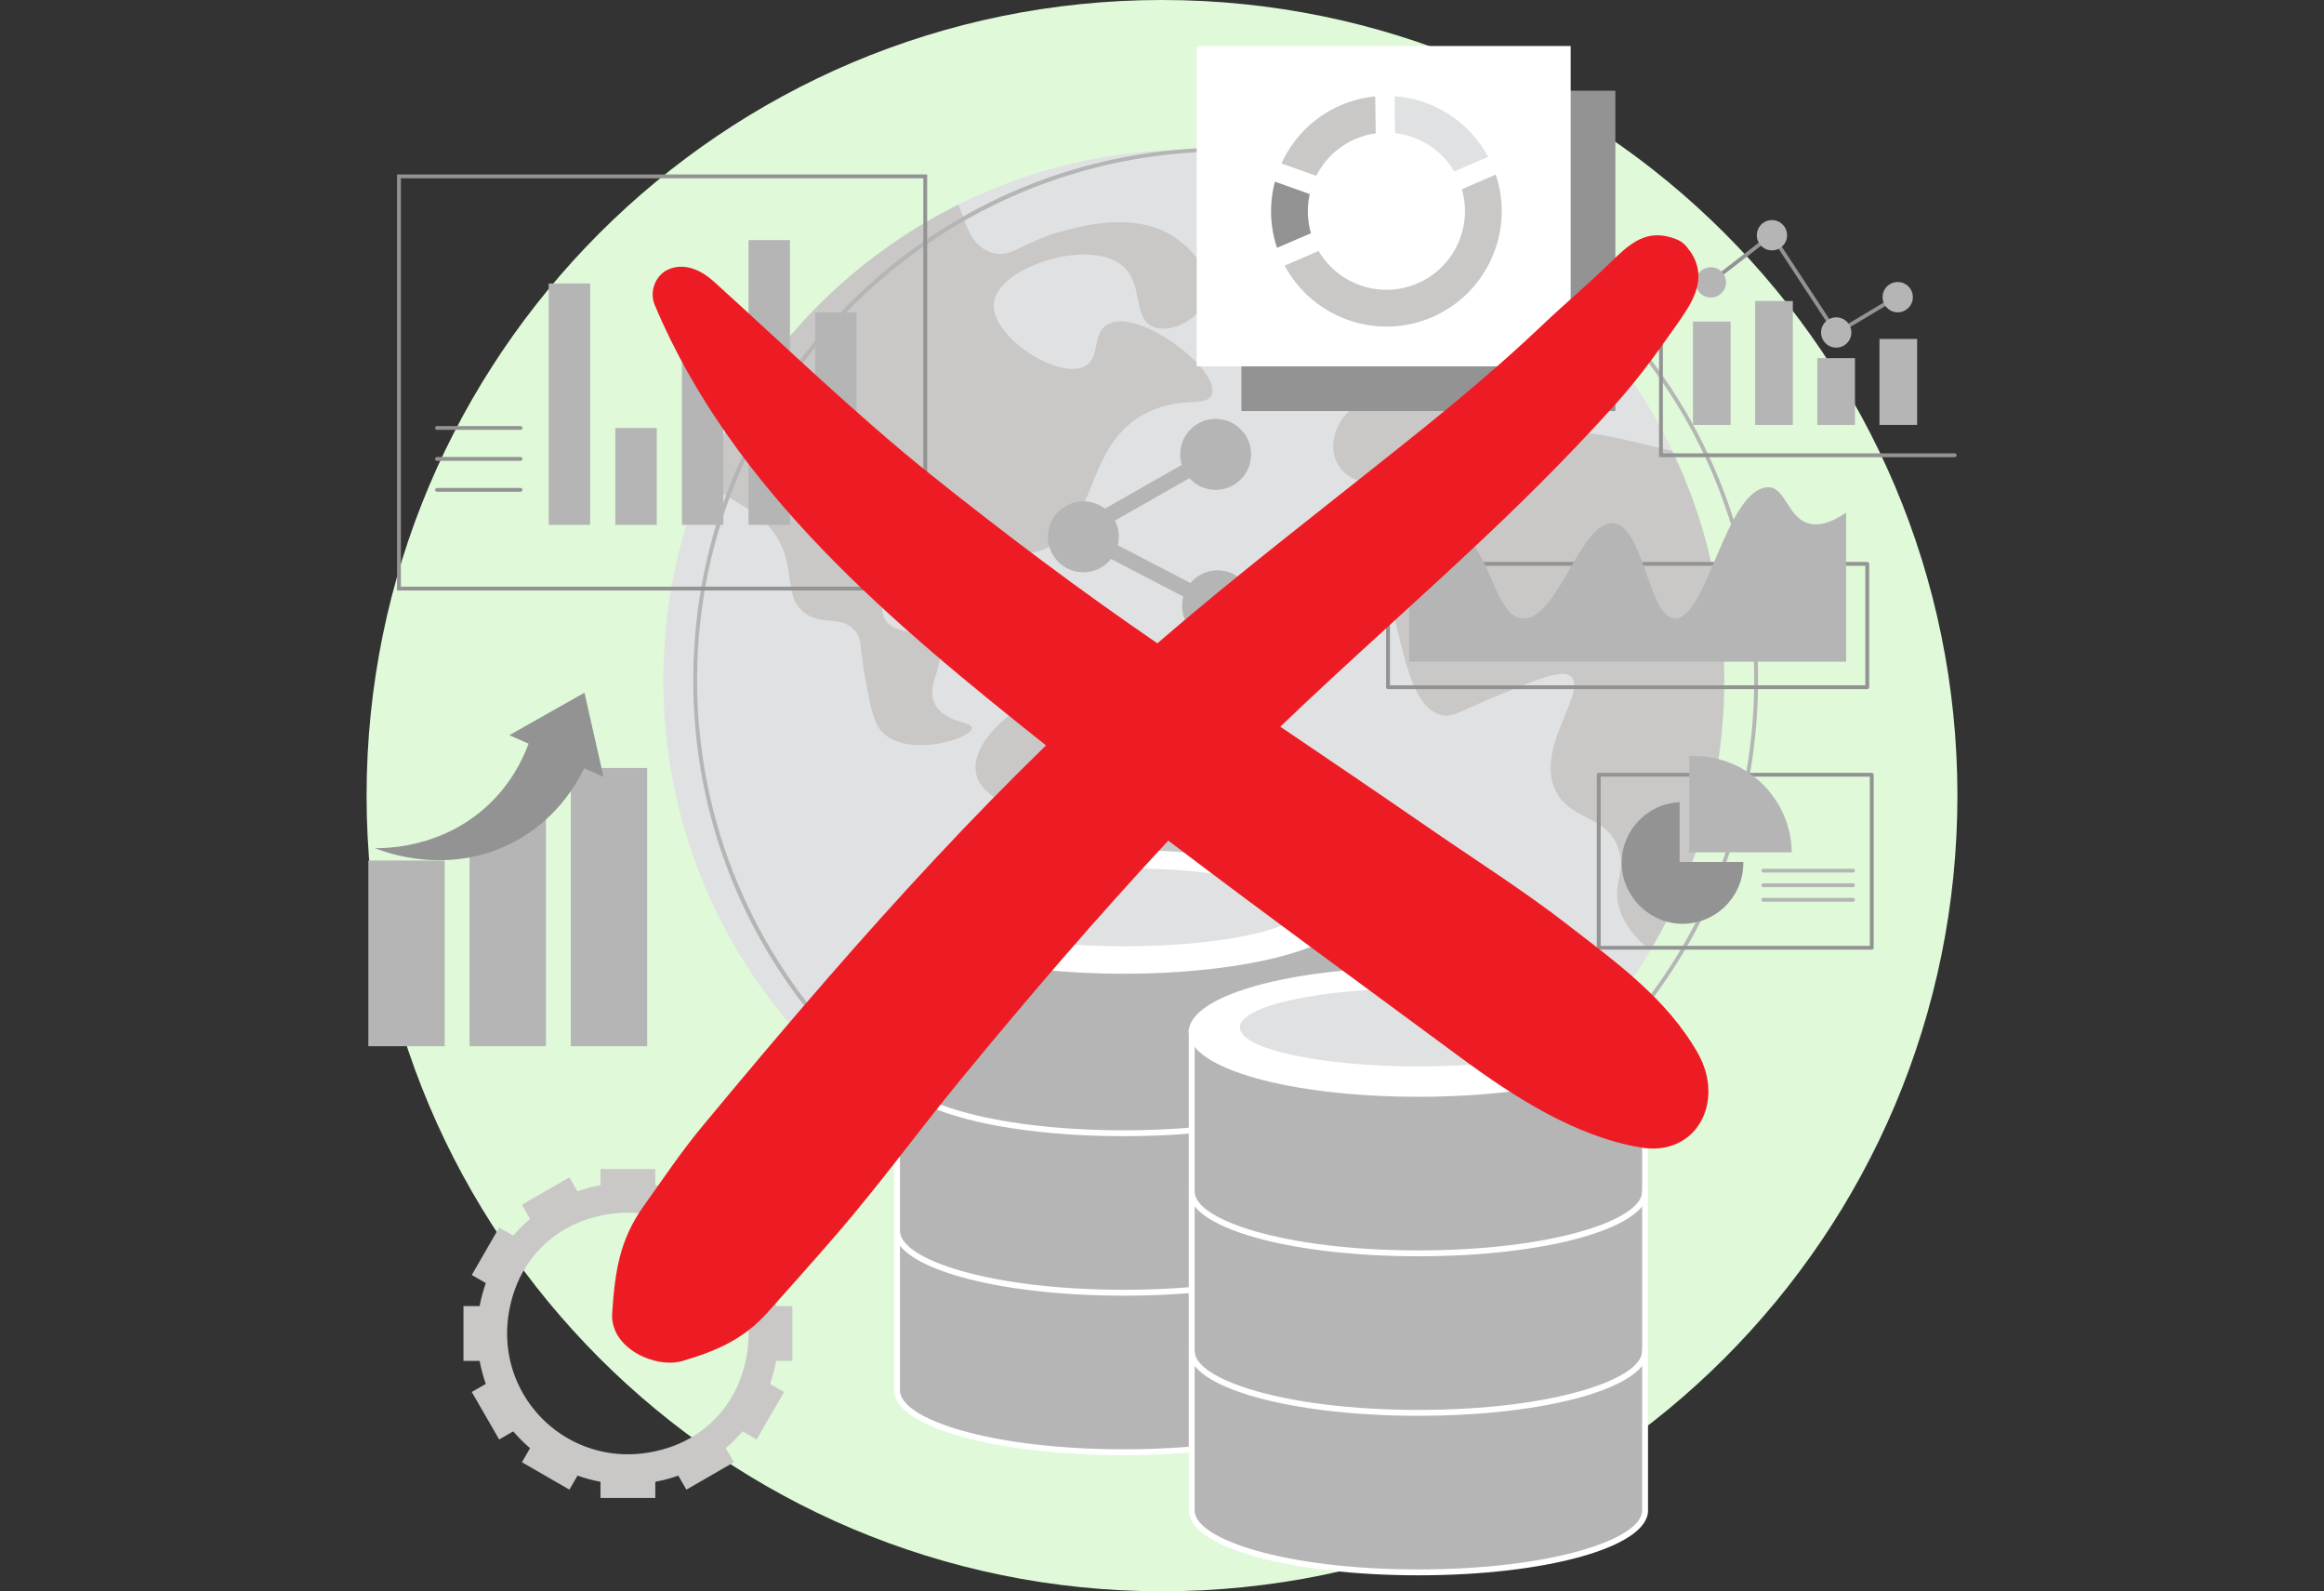 <svg width="336" height="230" viewBox="0 0 336 230" fill="none" xmlns="http://www.w3.org/2000/svg">
<rect x="0" y="0" width="336" height="230" fill="#333333" stroke="none"/>
<path d="M168 230C231.513 230 283 178.513 283 115C283 51.487 231.513 0 168 0C104.487 0 53 51.487 53 115C53 178.513 104.487 230 168 230Z" fill="#DFF9D9"/>
<path d="M114.554 188.775H112.213C112.003 187.634 111.704 186.523 111.324 185.452L113.351 184.282L109.389 177.419L107.358 178.591C106.612 177.719 105.799 176.906 104.927 176.16L106.1 174.129L99.236 170.167L98.066 172.194C96.994 171.814 95.884 171.515 94.743 171.305V168.964H86.817V171.305C85.676 171.515 84.565 171.814 83.494 172.194L82.324 170.167L75.461 174.129L76.633 176.16C75.761 176.906 74.948 177.719 74.203 178.591L72.171 177.419L68.209 184.282L70.236 185.452C69.856 186.524 69.557 187.634 69.347 188.775H67.006V196.701H69.347C69.557 197.842 69.856 198.953 70.236 200.024L68.209 201.194L72.171 208.058L74.203 206.885C74.948 207.757 75.761 208.57 76.633 209.316L75.461 211.347L82.324 215.309L83.494 213.282C84.566 213.662 85.676 213.961 86.817 214.171V216.512H94.743V214.171C95.884 213.961 96.995 213.662 98.066 213.282L99.236 215.309L106.1 211.347L104.927 209.316C105.799 208.57 106.612 207.757 107.358 206.885L109.389 208.058L113.351 201.194L111.324 200.024C111.704 198.952 112.003 197.842 112.213 196.701H114.554V188.775ZM107.101 199.137C105.451 203.752 101.792 207.41 97.176 209.061C82.67 214.246 69.268 200.845 74.455 186.338C76.105 181.722 79.764 178.063 84.38 176.413C98.887 171.227 112.288 184.629 107.101 199.135V199.137Z" fill="#C9C8C7"/>
<path d="M240.949 96.422C240.949 96.422 245.329 126.053 238.617 137.371C225.178 160.034 200.409 175.165 172.159 175.003C129.801 174.759 95.662 140.224 95.906 97.866C95.965 87.588 98.043 77.793 101.762 68.857C105.613 59.604 124.618 53.854 124.618 53.854C124.618 53.854 130.96 33.333 138.549 29.566C148.936 24.411 160.655 21.541 173.042 21.612C186.836 21.691 199.757 25.407 210.906 31.845C214.829 34.111 219.351 43.161 219.351 43.161C219.351 43.161 227.16 44.291 229.5 46.878C234.428 52.327 238.584 58.486 241.795 65.182C246.665 75.337 240.95 96.421 240.95 96.421L240.949 96.422Z" fill="#E0E1E2"/>
<path d="M160.081 46.919C157.885 48.241 159.08 51.679 156.893 52.912C153.141 55.026 143.102 48.588 143.688 43.765C144.323 38.546 157.509 34.372 162.288 38.406C165.364 41.003 163.723 45.961 166.702 47.233C169.227 48.312 173.638 46.129 174.583 42.819C175.831 38.448 170.32 34.62 169.854 34.308C164.279 30.545 156.602 32.603 153.776 33.362C147.673 34.999 146.286 37.401 143.372 36.515C140.296 35.58 139.661 32.24 138.551 29.569C122.039 37.765 108.894 51.737 101.768 68.858C104.506 72.74 111.179 73.2 113.422 80.019C114.602 83.604 113.779 86.583 116.26 88.53C118.786 90.512 121.486 88.872 123.511 91.052C124.712 92.346 124.237 93.434 125.087 97.987C125.908 102.381 126.319 104.578 127.609 105.869C131.332 109.589 140.487 106.748 140.535 105.238C140.567 104.239 136.584 104.536 135.175 101.77C133.705 98.886 136.851 96.242 135.491 93.573C133.998 90.647 129.321 92.079 127.925 89.475C126.483 86.788 129.233 81.096 133.599 78.757C140.004 75.324 144.57 81.951 150.939 79.388C158.863 76.197 156.564 64.015 166.071 59.527C170.864 57.264 174.549 58.898 175.213 57.005C176.469 53.425 164.438 44.292 160.081 46.916V46.919Z" fill="#C9C8C7"/>
<path d="M151.109 100.377C156.225 98.376 160.955 99.527 162.79 99.973C164.232 100.324 167.686 101.204 170.999 103.932C176.169 108.188 174.649 111.716 179 114.6C183.703 117.718 188.866 115.843 189.668 118.268C190.102 119.58 188.605 120.182 187.334 123.269C185.079 128.746 187.386 132.7 185 134.27C183.697 135.127 181 135.27 181 135.27C181 135.27 181.239 138.485 180.334 140.937C179.699 142.656 179.02 142.601 177.334 144.938C174.971 148.209 175.623 149.259 173.904 151.409C171.334 154.624 168.875 153.528 167.332 155.716C164.077 160.331 172.467 168.814 169.999 171.718C168.129 173.918 160.463 172.404 157.109 167.718C154.743 164.412 156.492 162.282 155.109 154.161C153.974 147.49 151.548 141.609 150.665 139.493C148.131 133.431 146.22 131.183 146.926 127.316C147.534 123.986 149.345 123.491 149.109 121.048C148.659 116.394 141.881 116 141.108 111.713C140.334 107.42 146.14 102.322 151.109 100.379V100.377Z" fill="#C9C8C7"/>
<path d="M241.791 65.186C231.113 62.618 228.339 61.85 223.699 63.122C219.684 64.222 216.46 66.279 210.013 70.393C203.865 74.315 202.782 75.987 202.315 76.808C199.658 81.474 200.937 86.64 202.315 92.205C203.518 97.064 204.832 102.373 208.302 103.325C209.965 103.782 210.844 102.887 216 100.759C222.586 98.042 225.879 96.683 227.121 97.765C229.593 99.921 221.748 108.27 224.983 114.445C227.147 118.576 232.226 117.83 233.964 122.571C235.15 125.801 233.243 127.381 233.964 130.698C234.519 133.247 236.361 135.603 238.615 137.37C245.326 126.053 249.215 112.858 249.296 98.752C249.366 86.731 246.663 75.343 241.793 65.187L241.791 65.186Z" fill="#C9C8C7"/>
<path d="M177.216 175.281C177.063 175.281 176.913 175.281 176.761 175.28C156.201 175.162 136.918 167.044 122.464 152.422C108.009 137.8 100.113 118.424 100.233 97.864C100.351 77.303 108.469 58.021 123.091 43.566C137.713 29.112 157.087 21.206 177.649 21.335C198.209 21.454 217.491 29.572 231.946 44.194C246.401 58.816 254.295 78.191 254.177 98.751C254.059 119.312 245.941 138.594 231.319 153.049C216.806 167.396 197.606 175.281 177.217 175.281H177.216ZM177.196 21.889C135.259 21.889 101.027 55.877 100.786 97.868C100.543 140.004 134.627 174.483 176.764 174.725C197.188 174.842 216.412 167.005 230.928 152.654C245.444 138.304 253.505 119.16 253.621 98.748C253.74 78.335 245.901 59.099 231.55 44.583C217.2 30.067 198.056 22.007 177.643 21.89C177.496 21.89 177.343 21.889 177.196 21.889Z" fill="#B5B5B5"/>
<path d="M229.497 46.881C224.139 40.957 217.867 35.871 210.902 31.85C210.416 34.033 210.45 36.176 211.294 37.889C212.474 40.28 214.926 41.217 214.715 43.449C214.507 45.651 211.861 47.491 209.582 48.153C205.697 49.283 203.23 46.884 201.884 48.153C199.863 50.059 204.393 56.442 202.312 58.418C200.949 59.711 198.486 57.471 195.897 58.845C193.445 60.146 191.847 64.174 193.33 66.972C194.484 69.146 197.206 70.026 199.318 69.966C201.089 69.915 203.467 69.174 210.01 61.839C216.055 55.062 216.92 52.45 219.418 52.43C223.617 52.396 226.741 59.725 227.545 59.274C228.292 58.854 224.076 53.388 225.407 49.865C225.969 48.376 227.447 47.446 229.494 46.883L229.497 46.881Z" fill="#C9C8C7"/>
<path d="M134.049 85.348H57.403V25.214H134.049V85.348ZM57.959 84.794H133.494V25.768H57.958V84.794H57.959Z" fill="#939393"/>
<path d="M85.325 40.978H79.334V75.858H85.325V40.978Z" fill="#B5B5B5"/>
<path d="M94.954 61.853H88.963V75.857H94.954V61.853Z" fill="#B5B5B5"/>
<path d="M104.582 47.85H98.591V75.857H104.582V47.85Z" fill="#B5B5B5"/>
<path d="M114.211 34.703H108.22V75.857H114.211V34.703Z" fill="#B5B5B5"/>
<path d="M123.841 45.16H117.85V75.857H123.841V45.16Z" fill="#B5B5B5"/>
<path d="M75.258 62.132H63.183C63.029 62.132 62.906 62.008 62.906 61.856C62.906 61.703 63.031 61.579 63.183 61.579H75.258C75.412 61.579 75.535 61.703 75.535 61.856C75.535 62.008 75.41 62.132 75.258 62.132Z" fill="#939393"/>
<path d="M75.258 66.605H63.183C63.029 66.605 62.906 66.48 62.906 66.328C62.906 66.176 63.031 66.052 63.183 66.052H75.258C75.412 66.052 75.535 66.176 75.535 66.328C75.535 66.48 75.41 66.605 75.258 66.605Z" fill="#939393"/>
<path d="M75.258 71.076H63.183C63.029 71.076 62.906 70.952 62.906 70.8C62.906 70.648 63.031 70.523 63.183 70.523H75.258C75.412 70.523 75.535 70.648 75.535 70.8C75.535 70.952 75.41 71.076 75.258 71.076Z" fill="#939393"/>
<path d="M129.69 131.816V200.966C129.69 205.902 144.364 209.903 162.466 209.903C180.568 209.903 195.24 205.902 195.24 200.966V131.816H129.69Z" fill="#B5B5B5"/>
<path d="M162.464 210.327C143.847 210.327 129.264 206.215 129.264 200.965V131.39H195.665V200.965C195.665 206.215 181.082 210.327 162.464 210.327ZM130.115 132.241V200.964C130.115 205.075 143.114 209.475 162.464 209.475C181.814 209.475 194.814 205.074 194.814 200.964V132.241H130.115Z" fill="white"/>
<path d="M162.464 140.74C180.566 140.74 195.24 136.738 195.24 131.803C195.24 126.867 180.566 122.865 162.464 122.865C144.363 122.865 129.688 126.867 129.688 131.803C129.688 136.738 144.363 140.74 162.464 140.74Z" fill="white"/>
<path d="M162.464 136.774C176.721 136.774 188.278 134.249 188.278 131.134C188.278 128.019 176.721 125.493 162.464 125.493C148.208 125.493 136.65 128.019 136.65 131.134C136.65 134.249 148.208 136.774 162.464 136.774Z" fill="#E0E1E2"/>
<path d="M162.464 164.219C143.847 164.219 129.264 160.107 129.264 154.857C129.264 154.622 129.455 154.431 129.69 154.431C129.925 154.431 130.116 154.622 130.116 154.857C130.116 158.967 143.115 163.368 162.465 163.368C181.816 163.368 194.815 158.967 194.815 154.857C194.815 154.622 195.006 154.431 195.241 154.431C195.476 154.431 195.667 154.622 195.667 154.857C195.667 160.107 181.084 164.219 162.467 164.219H162.464Z" fill="white"/>
<path d="M162.464 187.273C143.847 187.273 129.264 183.16 129.264 177.91C129.264 177.675 129.455 177.484 129.69 177.484C129.925 177.484 130.116 177.675 130.116 177.91C130.116 182.02 143.115 186.422 162.465 186.422C181.816 186.422 194.815 182.02 194.815 177.91C194.815 177.675 195.006 177.484 195.241 177.484C195.476 177.484 195.667 177.675 195.667 177.91C195.667 183.16 181.084 187.273 162.467 187.273H162.464Z" fill="white"/>
<path d="M172.292 149.177V218.326C172.292 223.262 186.965 227.264 205.068 227.264C223.17 227.264 237.843 223.262 237.843 218.326V149.177H172.292Z" fill="#B5B5B5"/>
<path d="M205.068 227.69C186.45 227.69 171.867 223.577 171.867 218.328V148.752H238.268V218.328C238.268 223.577 223.685 227.69 205.068 227.69ZM172.718 149.604V218.328C172.718 222.437 185.717 226.839 205.068 226.839C224.418 226.839 237.417 222.437 237.417 218.328V149.604H172.718Z" fill="white"/>
<path d="M205.068 158.1C223.169 158.1 237.843 154.099 237.843 149.163C237.843 144.227 223.169 140.226 205.068 140.226C186.966 140.226 172.292 144.227 172.292 149.163C172.292 154.099 186.966 158.1 205.068 158.1Z" fill="white"/>
<path d="M205.068 158.525C186.45 158.525 171.867 154.413 171.867 149.163C171.867 143.913 186.45 139.801 205.068 139.801C223.685 139.801 238.268 143.913 238.268 149.163C238.268 154.413 223.685 158.525 205.068 158.525ZM205.068 140.652C185.717 140.652 172.718 145.053 172.718 149.163C172.718 153.273 185.717 157.674 205.068 157.674C224.418 157.674 237.417 153.273 237.417 149.163C237.417 145.053 224.418 140.652 205.068 140.652Z" fill="white"/>
<path d="M205.068 154.135C219.325 154.135 230.882 151.609 230.882 148.494C230.882 145.379 219.325 142.854 205.068 142.854C190.811 142.854 179.254 145.379 179.254 148.494C179.254 151.609 190.811 154.135 205.068 154.135Z" fill="#E0E1E2"/>
<path d="M205.068 181.579C186.45 181.579 171.867 177.467 171.867 172.217C171.867 171.982 172.058 171.791 172.293 171.791C172.528 171.791 172.719 171.982 172.719 172.217C172.719 176.327 185.719 180.728 205.069 180.728C224.419 180.728 237.418 176.327 237.418 172.217C237.418 171.982 237.609 171.791 237.844 171.791C238.08 171.791 238.271 171.982 238.271 172.217C238.271 177.467 223.688 181.579 205.07 181.579H205.068Z" fill="white"/>
<path d="M205.068 204.635C186.45 204.635 171.867 200.523 171.867 195.273C171.867 195.038 172.058 194.847 172.293 194.847C172.528 194.847 172.719 195.038 172.719 195.273C172.719 199.384 185.719 203.784 205.069 203.784C224.419 203.784 237.418 199.383 237.418 195.273C237.418 195.038 237.609 194.847 237.844 194.847C238.08 194.847 238.271 195.038 238.271 195.273C238.271 200.523 223.688 204.635 205.07 204.635H205.068Z" fill="white"/>
<path d="M269.966 99.606H200.678C200.525 99.606 200.401 99.482 200.401 99.329V81.5C200.401 81.347 200.526 81.224 200.678 81.224H269.966C270.119 81.224 270.242 81.348 270.242 81.5V99.329C270.242 99.483 270.118 99.606 269.966 99.606ZM200.954 99.052H269.688V81.777H200.954V99.052Z" fill="#939393"/>
<path d="M261.401 75.632C258.446 74.736 258.096 70.37 255.632 70.431C249.529 70.586 246.759 89.634 242.13 89.383C238.309 89.176 237.683 76.058 233.259 75.632C228.536 75.177 225.206 89.734 220.105 89.383C215.626 89.075 215.805 77.688 207.869 73.876C206.535 73.235 205.139 72.89 203.737 72.751V95.642H266.907V74.091C264.523 75.729 262.748 76.04 261.401 75.632Z" fill="#B5B5B5"/>
<path d="M233.547 13.109H179.479V59.411H233.547V13.109Z" fill="#939393"/>
<path d="M227.087 6.649H173.02V52.951H227.087V6.649Z" fill="white"/>
<path d="M195.948 20.096C196.914 19.68 197.905 19.41 198.899 19.274L198.829 13.929C197.151 14.091 195.472 14.511 193.843 15.212C189.888 16.916 186.927 19.98 185.271 23.623L190.304 25.42C191.461 23.117 193.402 21.193 195.948 20.095V20.096Z" fill="#C9C8C7"/>
<path d="M189.538 33.708C188.987 31.824 188.951 29.882 189.362 28.054L184.33 26.256C183.513 29.324 183.562 32.642 184.629 35.823L189.538 33.708Z" fill="#939393"/>
<path d="M216.257 25.234L211.35 27.35C212.934 32.772 210.257 38.667 204.94 40.96C199.622 43.251 193.498 41.148 190.645 36.273L185.735 38.388C189.771 45.953 199.031 49.296 207.044 45.844C215.056 42.39 218.985 33.364 216.257 25.234Z" fill="#C9C8C7"/>
<path d="M201.692 19.241C205.176 19.633 208.395 21.626 210.242 24.783L215.152 22.668C212.394 17.499 207.196 14.3 201.623 13.896L201.693 19.241H201.692Z" fill="#E0E1E2"/>
<path d="M161.618 78.786C162.28 76.033 160.585 73.264 157.832 72.603C155.079 71.941 152.311 73.636 151.649 76.388C150.987 79.141 152.682 81.91 155.435 82.572C158.188 83.234 160.956 81.538 161.618 78.786Z" fill="#B5B5B5"/>
<path d="M175.757 70.801C178.589 70.801 180.884 68.506 180.884 65.674C180.884 62.843 178.589 60.548 175.757 60.548C172.926 60.548 170.631 62.843 170.631 65.674C170.631 68.506 172.926 70.801 175.757 70.801Z" fill="#B5B5B5"/>
<path d="M179.66 91.191C181.662 89.188 181.662 85.942 179.66 83.94C177.658 81.938 174.412 81.938 172.41 83.94C170.408 85.942 170.408 89.188 172.41 91.191C174.412 93.193 177.658 93.193 179.66 91.191Z" fill="#B5B5B5"/>
<path d="M176.077 88.827L153.488 77.08L175.209 64.712L176.306 66.639L158.123 76.992L177.1 86.86L176.077 88.827Z" fill="#B5B5B5"/>
<path d="M270.615 137.262H231.146C230.992 137.262 230.869 137.138 230.869 136.986V111.979C230.869 111.825 230.994 111.702 231.146 111.702H270.615C270.768 111.702 270.892 111.827 270.892 111.979V136.986C270.892 137.139 270.767 137.262 270.615 137.262ZM231.423 136.708H270.339V112.255H231.423V136.708Z" fill="#939393"/>
<path d="M259.049 123.192C258.929 115.482 252.645 109.267 244.905 109.267C244.679 109.267 244.455 109.273 244.231 109.284V123.192H259.049Z" fill="#B5B5B5"/>
<path d="M242.835 124.589V115.944C238.173 116.163 234.46 120.011 234.46 124.728C234.46 129.445 238.398 133.522 243.254 133.522C248.11 133.522 252.048 129.585 252.048 124.728C252.048 124.682 252.046 124.635 252.044 124.589H242.834H242.835Z" fill="#939393"/>
<path d="M267.902 126.115H254.946C254.793 126.115 254.67 125.99 254.67 125.838C254.67 125.686 254.794 125.562 254.946 125.562H267.902C268.055 125.562 268.178 125.686 268.178 125.838C268.178 125.99 268.054 126.115 267.902 126.115Z" fill="#B5B5B5"/>
<path d="M267.902 128.224H254.946C254.793 128.224 254.67 128.099 254.67 127.947C254.67 127.795 254.794 127.671 254.946 127.671H267.902C268.055 127.671 268.178 127.795 268.178 127.947C268.178 128.099 268.054 128.224 267.902 128.224Z" fill="#B5B5B5"/>
<path d="M267.902 130.332H254.946C254.793 130.332 254.67 130.208 254.67 130.056C254.67 129.904 254.794 129.779 254.946 129.779H267.902C268.055 129.779 268.178 129.904 268.178 130.056C268.178 130.208 268.054 130.332 267.902 130.332Z" fill="#B5B5B5"/>
<path d="M64.29 124.381H53.254V151.217H64.29V124.381Z" fill="#B5B5B5"/>
<path d="M78.927 118.427H67.891V151.216H78.927V118.427Z" fill="#B5B5B5"/>
<path d="M93.566 111.005H82.529V151.215H93.566V111.005Z" fill="#B5B5B5"/>
<path d="M87.255 112.285L84.498 100.125L73.642 106.258L76.421 107.489C75.516 109.942 73.806 113.342 70.557 116.376C64.023 122.479 56.083 122.611 54.217 122.593C55.554 123.133 64.907 126.726 74.4 121.646C80.118 118.585 83.088 113.876 84.464 111.048L87.256 112.284L87.255 112.285Z" fill="#939393"/>
<path d="M282.619 66.084H239.864V37.931C239.864 37.778 239.989 37.654 240.141 37.654C240.293 37.654 240.417 37.779 240.417 37.931V65.529H282.618C282.771 65.529 282.894 65.654 282.894 65.806C282.894 65.958 282.77 66.082 282.618 66.082L282.619 66.084Z" fill="#939393"/>
<path d="M267.398 47.281C267.303 47.281 267.212 47.233 267.16 47.146C267.082 47.014 267.125 46.844 267.256 46.767L272.302 43.751C272.432 43.672 272.603 43.716 272.681 43.847C272.759 43.979 272.716 44.149 272.586 44.227L267.54 47.242C267.496 47.268 267.447 47.281 267.398 47.281Z" fill="#939393"/>
<path d="M264.203 46.474C264.113 46.474 264.025 46.43 263.971 46.349L257.135 35.941C257.05 35.813 257.086 35.642 257.214 35.558C257.342 35.474 257.513 35.51 257.597 35.637L264.433 46.045C264.517 46.173 264.482 46.344 264.354 46.428C264.307 46.459 264.255 46.474 264.202 46.474H264.203Z" fill="#939393"/>
<path d="M249.077 39.718C248.994 39.718 248.913 39.681 248.857 39.61C248.764 39.489 248.786 39.315 248.908 39.221L254.219 35.119C254.34 35.026 254.514 35.048 254.607 35.169C254.7 35.29 254.679 35.465 254.557 35.558L249.246 39.66C249.196 39.699 249.135 39.718 249.076 39.718H249.077Z" fill="#939393"/>
<path d="M248.903 42.36C249.758 41.505 249.758 40.118 248.903 39.263C248.048 38.408 246.662 38.408 245.807 39.263C244.952 40.118 244.952 41.505 245.807 42.36C246.662 43.215 248.048 43.215 248.903 42.36Z" fill="#B5B5B5"/>
<path d="M257.734 35.548C258.589 34.693 258.589 33.307 257.734 32.452C256.879 31.597 255.493 31.597 254.638 32.452C253.783 33.307 253.783 34.693 254.638 35.548C255.493 36.403 256.879 36.403 257.734 35.548Z" fill="#B5B5B5"/>
<path d="M267.498 48.902C267.964 47.786 267.437 46.504 266.322 46.037C265.206 45.571 263.924 46.098 263.457 47.213C262.991 48.329 263.518 49.611 264.633 50.078C265.749 50.544 267.031 50.017 267.498 48.902Z" fill="#B5B5B5"/>
<path d="M274.752 45.106C275.943 44.894 276.736 43.757 276.524 42.566C276.312 41.376 275.175 40.583 273.985 40.795C272.794 41.007 272.001 42.144 272.213 43.334C272.425 44.525 273.562 45.318 274.752 45.106Z" fill="#B5B5B5"/>
<path d="M250.215 46.48H244.77V61.414H250.215V46.48Z" fill="#B5B5B5"/>
<path d="M259.203 43.506H253.757V61.414H259.203V43.506Z" fill="#B5B5B5"/>
<path d="M268.192 51.764H262.746V61.414H268.192V51.764Z" fill="#B5B5B5"/>
<path d="M277.177 48.993H271.731V61.414H277.177V48.993Z" fill="#B5B5B5"/>
<g clip-path="url(#clip0_873_16338)">
<path d="M226.73 133.72C220.2 128.66 213.17 124.22 206.39 119.54C199.32 114.66 192.21 109.84 185.1 105.03C195.06 95.48 205.44 86.41 215.45 76.91C221.77 70.91 227.92 64.72 233.76 58.2C236.69 54.92 239.29 51.39 241.83 47.76C244.34 44.17 247.3 40.52 244.28 36.19H244.23C243.81 35.48 243.14 34.88 242.36 34.58C238.08 32.89 235.66 35.18 232.67 38.1C229.54 41.15 226.2 43.93 223.04 46.94C216.7 52.98 209.96 58.56 203.16 64C191.16 73.6 178.99 82.92 167.33 92.98C156.09 85.3 145.25 77.13 134.58 68.61C124.1 60.24 113.61 50.12 103.25 40.73C101.49 39.13 99.14 37.96 96.8 38.87C94.85 39.62 93.81 42.04 94.66 44.08C105.98 71.03 129.32 90.31 151.23 107.74C140.28 118.38 129.91 129.63 119.81 141.22C113.6 148.35 107.51 155.59 101.47 162.88C98.47 166.49 95.83 170.45 93.09 174.28C89.55 179.22 88.91 183.82 88.51 189.8C88.17 194.92 94.84 197.85 98.68 196.71C103.6 195.25 107.55 193.58 111.11 189.55C114.46 185.76 117.86 182 121.16 178.16C127.29 171.04 132.9 163.34 138.87 156.07C148.57 144.27 158.52 132.65 168.91 121.5C176.28 127.1 183.72 132.62 191.17 138.11C197.84 143.02 204.5 147.93 211.17 152.85C218.93 158.57 227.7 164.22 237.17 165.85C245.27 167.24 249.45 159.25 245.48 152.24C241.01 144.34 233.6 139.05 226.72 133.72H226.73Z" fill="#ED1C24"/>
</g>
<defs>
<clipPath id="clip0_873_16338">
<rect width="158.5" height="162.96" fill="white" transform="translate(88.5 34)"/>
</clipPath>
</defs>
</svg>
